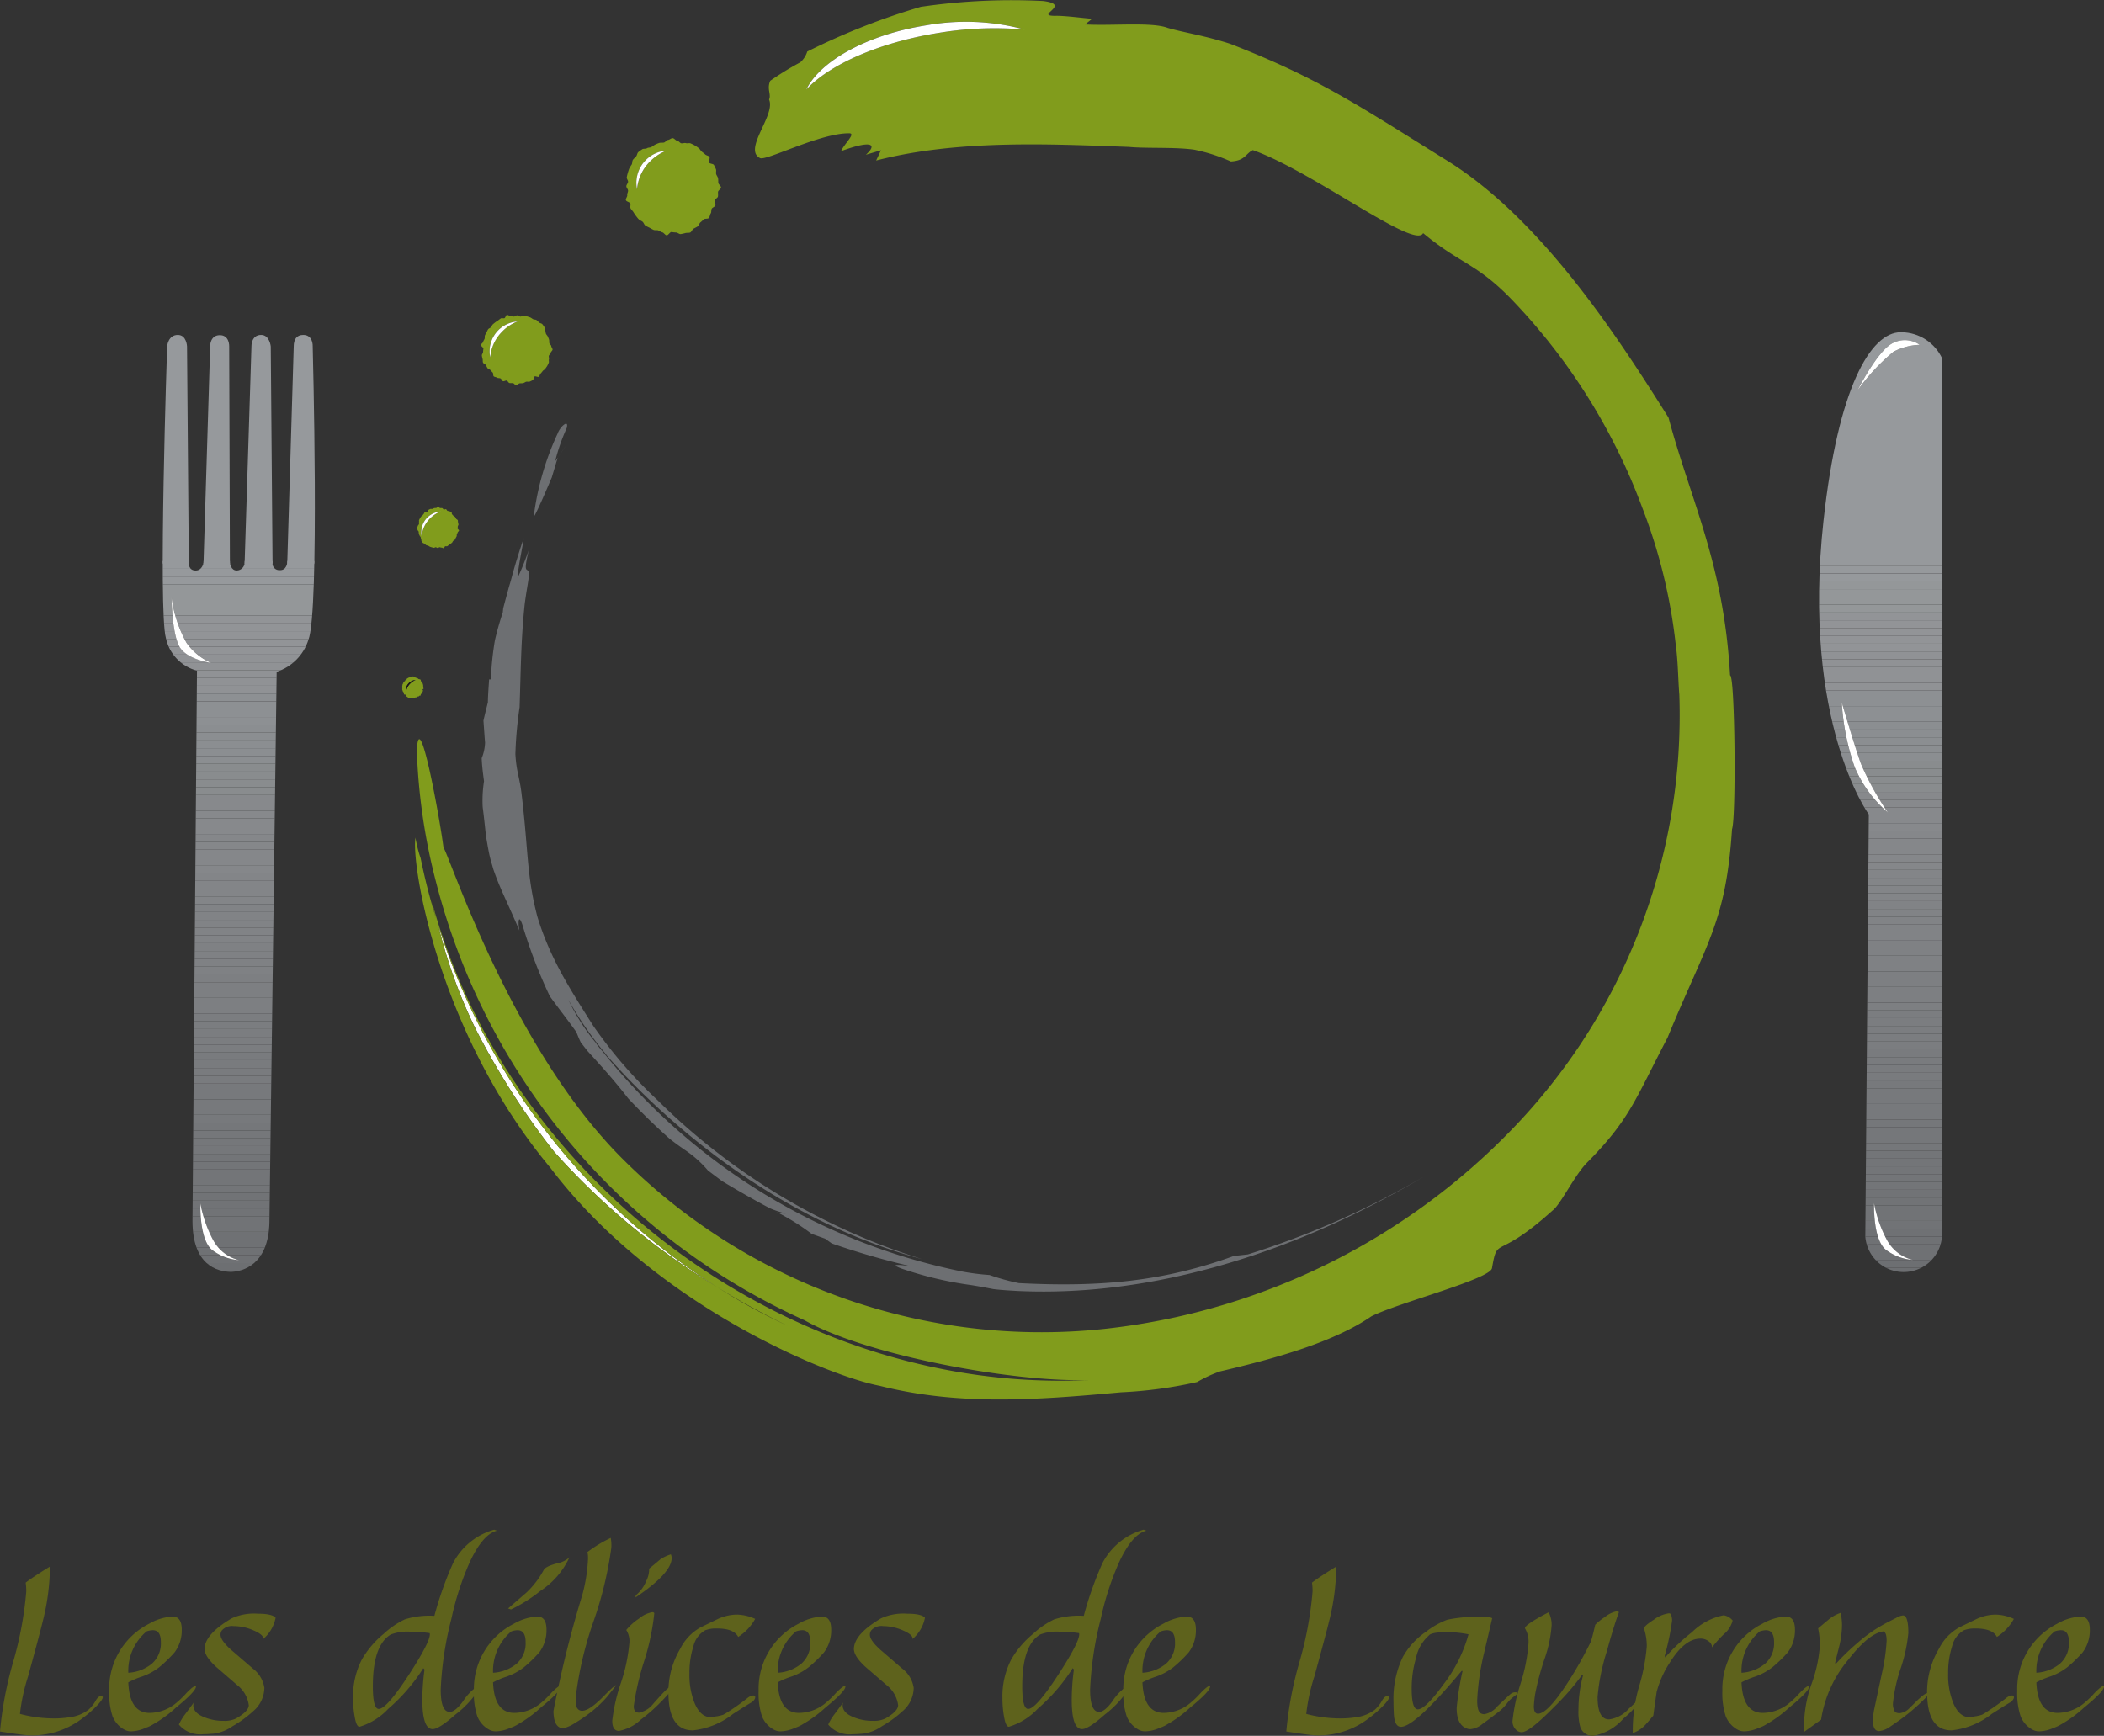 <svg id="logo_header" data-name="logo header" xmlns="http://www.w3.org/2000/svg" xmlns:xlink="http://www.w3.org/1999/xlink" width="174.359" height="143.865" viewBox="0 0 174.359 143.865">
  <rect x="0" y="0" width="174.359" height="143.865" fill="#333333" stroke="none"/>
  <defs>
    <clipPath id="clip-path">
      <rect id="Rectangle_213" data-name="Rectangle 213" width="174.359" height="143.865" fill="none"/>
    </clipPath>
    <clipPath id="clip-path-2">
      <path id="Path_3014" data-name="Path 3014" d="M173.243,106.71c-1.146-.8-1.031-3.9-1.031-3.9a10.362,10.362,0,0,0,1.031,2.983,3.326,3.326,0,0,0,2.179,1.722,4.173,4.173,0,0,1-2.179-.8M170.6,66.665a19.77,19.77,0,0,1-1.07-5.361s1.016,3.482,1.59,5.089a23.821,23.821,0,0,0,2.225,4.028,10.179,10.179,0,0,1-2.745-3.757m3.1-35.11a2.154,2.154,0,0,1,2.293.115,5.028,5.028,0,0,0-2.179.574,16.908,16.908,0,0,0-2.982,3.213s1.605-3.213,2.867-3.9m-5.674,14.651c-1.839,16.777,3.75,24.38,3.75,24.38l-.29,35a3.187,3.187,0,0,0,6.341.122l.026-72.918a3.765,3.765,0,0,0-3.33-2.165c-.035,0-.07,0-.105,0-2.5,0-5.191,4.612-6.392,15.588" transform="translate(-167.657 -30.618)" fill="none"/>
    </clipPath>
    <clipPath id="clip-path-4">
      <path id="Path_3018" data-name="Path 3018" d="M19.149,106.758c-1.147-.8-1.033-3.9-1.033-3.9a10.41,10.41,0,0,0,1.033,2.983,3.326,3.326,0,0,0,2.178,1.721,4.165,4.165,0,0,1-2.178-.8m-2.758-50.04c-.644-1.128-.657-4.1-.657-4.1a10.438,10.438,0,0,0,1.223,3.749,4.872,4.872,0,0,0,2.064,1.682s-2.019-.265-2.63-1.335M15.363,31.832s-.742,21.872-.106,24.147a3.559,3.559,0,0,0,2.58,2.72l-.373,45.614c.005,3.639,2.005,4.182,3.166,4.216,1-.023,3.137-.577,3.21-4.127l.6-45.611a4.058,4.058,0,0,0,2.632-2.655c.935-2.334.355-24.31.355-24.31s.054-.942-.773-.953c-.564-.006-.8.375-.8.953,0,.1-.535,17.917-.535,17.917s-.06.655-.62.624a.554.554,0,0,1-.6-.624l-.148-17.917s-.09-.953-.8-.953c-.834,0-.8.953-.8.953l-.565,17.917a.668.668,0,0,1-.655.655c-.506,0-.566-.655-.566-.655l-.059-17.917s.041-.95-.793-.933c-.816.016-.783.933-.783.933L18.38,49.744s-.089.655-.655.655c-.625,0-.566-.655-.566-.655s-.149-17.817-.147-17.917c0,0-.031-.953-.762-.954-.826,0-.887.959-.887.959" transform="translate(-15 -30.873)" fill="none"/>
    </clipPath>
  </defs>
  <g id="Group_47" data-name="Group 47">
    <g id="Group_46" data-name="Group 46" clip-path="url(#clip-path)">
      <path id="Path_2999" data-name="Path 2999" d="M66.071,118.617a47.17,47.17,0,0,0,5.888,3.231,60.237,60.237,0,0,1-5.888-3.231" transform="translate(-6.663 -11.961)" fill="#1a1818"/>
      <path id="Path_3000" data-name="Path 3000" d="M49.954,104.01a59.185,59.185,0,0,0,13.527,11.243,55.211,55.211,0,0,1-23.1-29.991,42.136,42.136,0,0,0,3.045,8.491,62.25,62.25,0,0,0,6.531,10.258" transform="translate(-4.072 -8.598)" fill="#fff"/>
      <path id="Path_3001" data-name="Path 3001" d="M50.68,43.534l.5-1.67.652-.941c-.221.308-.654.94-.868,1.258a16,16,0,0,1,.959-2.762c.208-.787-.547-.123-.749.447a23.106,23.106,0,0,0-1.967,6.771c-.129.569.727-1.346,1.468-3.1" transform="translate(-4.961 -3.939)" fill="#6d6f72"/>
      <path id="Path_3002" data-name="Path 3002" d="M55.04,96.263c-.026-.03-.044-.05-.059-.066a.419.419,0,0,0,.059.066" transform="translate(-5.544 -9.701)" fill="#1a1818"/>
      <path id="Path_3003" data-name="Path 3003" d="M47.709,70.848c-.174-1.471-.436-1.853-.52-3.349a32.6,32.6,0,0,1,.348-3.88c.1-2.978.107-5.408.4-8.322.117-1.144.444-2.627.373-2.851-.146-.457-.488.228-.022-1.83a24.528,24.528,0,0,1-.923,2.3c.059-.981.406-2.476.515-3.309-.336.981-.649,1.986-.923,2.971-.1.387-.2.746-.3,1.063-.167.619-.331,1.215-.477,1.774-.021.2-.034.335-.034.335-.28.854-.484,1.58-.655,2.324a24.569,24.569,0,0,0-.334,3.306c-.052-.1-.1-.106-.147-.039-.033.554-.088,1.168-.1,1.866-.091.381-.287,1.14-.368,1.523.045.6.122,1.787.134,1.787a3.719,3.719,0,0,1-.279,1.324c.022.608.105,1.269.192,1.907a10.341,10.341,0,0,0-.11,2.146c.123.923.2,1.795.293,2.528.122.667.216,1.322.388,1.918l.208.726c.585,1.688,1.075,2.523,2.153,5.062-.142-.775-.057-1.391.254-.466a41.623,41.623,0,0,0,2.262,5.9c.772,1.071,1.489,1.966,2.207,2.982.005,0,.184.487.362.846l.544.7c1.194,1.312,2.262,2.491,3.386,3.947,1.1,1.166,2.254,2.3,3.467,3.372.457.358.929.694,1.368.993a9.289,9.289,0,0,1,1.776,1.611l1.155.869c1.264.767,2.657,1.562,3.954,2.251a7.58,7.58,0,0,0,1.352.443,1.653,1.653,0,0,1-.891-.183,18.883,18.883,0,0,1,3.023,1.871l1.118.4.548.393a63.534,63.534,0,0,0,6.5,1.881c.587.1-2.337-.4-.7.21a30.2,30.2,0,0,0,5.712,1.357c.671.106,1.288.221,1.88.337.646.078,1.313.118,2.009.157,11.721.544,23.633-3.522,33.649-9.468a70.756,70.756,0,0,1-14.567,6.437l-1.159.129c-5.7,2.065-10.861,2.608-17.811,2.251a18.389,18.389,0,0,1-2.441-.672,19.863,19.863,0,0,1-2.261-.288A51.087,51.087,0,0,1,54.387,92.11c-.29-.327-.607-.753-.472-.611a17.155,17.155,0,0,1-2.336-3.635,29.845,29.845,0,0,0,3.167,4.576l-.041-.023c6.358,7.223,15.661,14.135,26.19,16.943A53.806,53.806,0,0,1,58.961,96.178a38.216,38.216,0,0,1-5.326-6.166c-2.012-3.177-3.588-5.633-4.628-9.048-.9-3.465-.729-5.354-1.3-10.116" transform="translate(-4.478 -5.002)" fill="#6d6f72"/>
      <path id="Path_3004" data-name="Path 3004" d="M81.737,2.708c-5,.788-9.155,2.644-11.061,4.706,1.152-2.365,5.053-4.552,9.943-5.323a18.648,18.648,0,0,1,8.149.356,28.026,28.026,0,0,0-7.031.261m65.491,53.267c-.516-9.246-3.225-14.377-5.1-21.36-4.386-6.995-10.558-16.4-18.242-21.238-7.516-4.666-10.628-6.841-18.095-9.752-2.181-.7-3.876-.934-5.167-1.315-1.3-.5-4.584-.159-6.847-.285l.586-.47c-.766-.055-2.3-.269-3.065-.244-.77,0-.581-.178-.391-.352.378-.35.771-.7-.611-.877A52,52,0,0,0,80.166.564a57.111,57.111,0,0,0-9.411,3.708,1.965,1.965,0,0,1-.58.895A24.881,24.881,0,0,0,67.69,6.692c-.308.7.1,1.1-.1,1.562.57,1.279-2.188,4.132-.745,4.849.525.246,5.013-2.093,7.4-2.056.552.016-.41.852-.689,1.48,2.671-.975,2.977-.522,2.055.3.63-.187,1.253-.374,1.253-.374-.1.213-.4.85-.4.85,6.8-1.752,14.411-1.36,20.953-1.126,1.4.138,3.821,0,5.411.23a14.451,14.451,0,0,1,3.032.975c1.186-.067,1.2-.63,1.816-.941,4.926,1.732,13.441,8.293,14.115,6.88,3.148,2.617,4.427,2.456,7.447,5.613a49.863,49.863,0,0,1,10.727,17.176,44.9,44.9,0,0,1,2.758,11.3c.2,1.428.192,2.835.3,4.165a49.337,49.337,0,0,1-13.694,35.846A55.26,55.26,0,0,1,95.3,110.147,49.108,49.108,0,0,1,55.574,96.171c-9.157-9.034-14.263-24.691-14.966-25.94-.308-2.41-2.046-12.018-2.208-7.992a49.906,49.906,0,0,0,1.608,10.931,54.717,54.717,0,0,0,30.544,36.264c5.107,2.9,17.386,5.163,23.575,4.943-24.5,1.2-48.083-16.2-54.471-39.612a18.461,18.461,0,0,0,.506,1.9,55.218,55.218,0,0,0,23.1,29.991,60.341,60.341,0,0,0,5.889,3.231,47.351,47.351,0,0,1-5.889-3.231A59.189,59.189,0,0,1,49.739,95.412a62.149,62.149,0,0,1-6.531-10.258,42.206,42.206,0,0,1-3.045-8.49,51.385,51.385,0,0,1-1.448-5.541,10.131,10.131,0,0,1-.431-1.713l-.005.078C37.957,71.8,40.219,85.7,49.486,96.811c8.761,11.55,23.25,17.294,27.265,18.044,6.551,1.649,12.791,1.2,20.009.539a36.233,36.233,0,0,0,6.309-.851,10.333,10.333,0,0,1,1.906-.883c4.677-1.089,9.429-2.438,12.532-4.565,2.225-1.124,9.841-3.078,9.991-3.987.486-2.78.292-.517,5.006-4.769.644-.453,1.765-2.8,2.794-3.9,3.625-3.638,4.06-5.3,6.75-10.44,3.259-7.934,4.837-9.552,5.343-17.279.351-.958.249-12.781-.162-12.744" transform="translate(-3.857 0)" fill="#819c1c"/>
      <path id="Path_3005" data-name="Path 3005" d="M61.055,13.767a3.875,3.875,0,0,0-1.343.875,3.681,3.681,0,0,0-1.1,2.332,2.713,2.713,0,0,1-.054-.538,2.678,2.678,0,0,1,2.5-2.669m-3.372,4.109c.036.123.319.159.365.275s-.037.29.02.4.16.2.228.3a3.723,3.723,0,0,0,.209.314c.078.1.152.2.239.291s.224.126.32.207.129.245.233.317a3.785,3.785,0,0,0,.339.177,3.774,3.774,0,0,0,.336.18c.116.05.264,0,.386.043s.221.134.345.162.227.229.353.244.272-.272.4-.271a3.7,3.7,0,0,0,.373.04c.124-.011.276.152.4.129s.262-.049.382-.084.286,0,.4-.046.173-.264.284-.321.23-.116.336-.184.129-.252.227-.332a3.25,3.25,0,0,0,.272-.25c.09-.088.348-.024.43-.12s.079-.269.15-.372.026-.279.085-.389.256-.154.3-.271-.1-.3-.061-.424.246-.188.273-.313,0-.256.009-.383.248-.247.249-.374-.211-.254-.223-.381,0-.256-.023-.38-.123-.231-.157-.352.029-.279-.018-.4-.108-.236-.165-.347-.336-.09-.4-.2.1-.38.023-.479-.261-.111-.349-.2-.2-.156-.292-.238-.15-.218-.254-.29a3.7,3.7,0,0,0-.316-.215,3.6,3.6,0,0,0-.345-.169c-.115-.05-.274.015-.394-.023s-.26.038-.383.012-.213-.2-.339-.212-.247-.208-.375-.21-.257.135-.383.147-.222.194-.347.218-.253-.005-.373.029-.228.09-.344.136a3.543,3.543,0,0,0-.309.205c-.112.058-.264.029-.37.1s-.307.012-.4.091a3.692,3.692,0,0,0-.32.229c-.091.087-.1.263-.182.36s-.192.178-.264.282-.04.275-.1.386a3.406,3.406,0,0,0-.2.324,3.433,3.433,0,0,0-.118.36c-.039.12-.064.241-.091.365s.121.264.108.39-.139.23-.141.358.129.234.14.361-.091.252-.068.377-.147.3-.112.418" transform="translate(-5.816 -1.285)" fill="#819c1c"/>
      <path id="Path_3006" data-name="Path 3006" d="M47.355,29.574a3.593,3.593,0,0,0-1.242.807,3.405,3.405,0,0,0-1.02,2.155,2.44,2.44,0,0,1-.05-.5,2.476,2.476,0,0,1,2.312-2.466m-2.822,2.251a2.572,2.572,0,0,0-.03.275c.007.093-.112.2-.1.3s.036.193.061.282,0,.21.035.3.194.128.236.21.085.171.136.248.186.094.244.167a2.47,2.47,0,0,0,.185.2c.066.067.019.258.089.317s.2.058.275.111.205.018.287.063.114.189.2.225.224-.074.313-.046.14.182.231.2a2.282,2.282,0,0,0,.283.008c.092.011.182.183.276.184s.187-.157.281-.165.189,0,.281-.017.171-.091.26-.116.206.022.292-.013.174-.08.256-.122.067-.247.144-.3.281.075.354.017.083-.192.149-.258a2.41,2.41,0,0,0,.176-.215c.059-.071.161-.111.213-.188s.113-.153.159-.234.087-.169.124-.255-.012-.2.017-.291-.028-.191-.009-.281.147-.158.157-.252.153-.183.154-.276-.1-.189-.107-.283-.144-.164-.161-.257,0-.185-.022-.274-.067-.169-.1-.254-.11-.147-.151-.229-.022-.194-.073-.272-.008-.226-.067-.3a2.822,2.822,0,0,0-.169-.237c-.065-.067-.2-.074-.266-.134s-.131-.142-.209-.2-.2-.03-.283-.074-.153-.108-.239-.145-.176-.058-.265-.087a2.742,2.742,0,0,0-.27-.066c-.091-.02-.194.089-.288.078s-.17-.1-.264-.1-.173.1-.265.1-.186-.067-.279-.049-.219-.11-.308-.084-.117.235-.2.269-.213-.027-.295.015a2.722,2.722,0,0,0-.226.168,2.5,2.5,0,0,0-.23.154c-.073.058-.149.112-.216.177s-.093.165-.154.236-.18.094-.233.172-.085.169-.13.251a2.611,2.611,0,0,0-.132.248c-.038.085,0,.2-.032.284s-.1.164-.119.255-.17.167-.181.261.2.2.2.295" transform="translate(-4.471 -2.928)" fill="#819c1c"/>
      <path id="Path_3007" data-name="Path 3007" d="M40.384,47.107a2.494,2.494,0,0,0-.86.56,2.359,2.359,0,0,0-.707,1.493,1.716,1.716,0,0,1,1.567-2.053m-1.812,1.672a1.573,1.573,0,0,0,.013.162c.015.052.039.1.059.15s.064.085.088.134.013.115.043.161,0,.133.04.175.061.1.1.14.115.043.157.079.077.084.122.114.12.018.167.044a1.511,1.511,0,0,0,.141.085c.05.022.1.034.156.051a1.367,1.367,0,0,0,.159.039c.053.013.115-.052.17-.046s.1.06.156.061.1-.057.156-.061.11.04.165.03.129.064.182.049.068-.138.119-.158.127.015.174-.009a1.557,1.557,0,0,0,.133-.1,1.367,1.367,0,0,0,.136-.09c.042-.034.086-.067.127-.105s.054-.1.089-.138.107-.055.138-.1a1.63,1.63,0,0,0,.076-.147,1.5,1.5,0,0,0,.078-.145c.022-.051,0-.116.019-.169a1.606,1.606,0,0,0,.07-.149c.011-.054.1-.1.106-.155s-.118-.118-.118-.174a1.392,1.392,0,0,0,.017-.162c0-.054.067-.12.056-.175A1.653,1.653,0,0,0,41.829,48c-.014-.053,0-.124-.02-.174s-.113-.076-.139-.124a1.53,1.53,0,0,0-.08-.146c-.031-.046-.11-.056-.144-.1a1.5,1.5,0,0,0-.108-.118c-.039-.04-.012-.152-.053-.187s-.117-.035-.162-.067-.121-.011-.17-.037-.066-.111-.117-.133-.132.044-.184.027-.082-.106-.136-.118-.111,0-.166-.005-.107-.107-.163-.107-.111.092-.166.1-.111,0-.165.01a1.636,1.636,0,0,0-.152.068c-.054.015-.122-.013-.173.007a1.541,1.541,0,0,0-.15.073c-.049.025-.04.146-.085.175s-.165-.044-.209-.01-.049.113-.088.152a1.411,1.411,0,0,0-.1.127c-.036.041-.094.066-.126.111s-.067.089-.094.138-.051.1-.074.15.007.12-.01.172.016.113,0,.166-.085.093-.092.148-.09.107-.091.162.059.112.064.166.085.1.094.152" transform="translate(-3.874 -4.711)" fill="#819c1c"/>
      <path id="Path_3008" data-name="Path 3008" d="M37.741,62.934a1.209,1.209,0,0,0-.361.764.875.875,0,0,1,.8-1.05,1.255,1.255,0,0,0-.441.286m.533,1.162c.026-.012.032-.065.058-.078s.069.009.094-.006.041-.042.064-.06.079,0,.1-.021.006-.075.025-.1a.813.813,0,0,0,.058-.066c.016-.022.017-.058.031-.082s.049-.04.06-.067a.685.685,0,0,0,.03-.082c.008-.028-.04-.067-.034-.1s.078-.045.081-.073-.023-.06-.023-.089-.006-.057-.008-.086a.7.7,0,0,0,0-.086.531.531,0,0,0-.016-.085.694.694,0,0,0-.029-.083c-.01-.028-.046-.041-.059-.067s-.047-.037-.063-.06,0-.066-.02-.088-.007-.074-.026-.094-.064-.019-.086-.037-.067-.005-.091-.022-.04-.04-.065-.055-.049-.022-.076-.033-.056-.008-.084-.017-.046-.037-.074-.043-.051-.048-.08-.05a.749.749,0,0,0-.088-.014c-.029,0-.058.026-.086.029s-.059,0-.088,0-.05.038-.078.046-.057.011-.084.021a.678.678,0,0,0-.076.039c-.025.013-.049.029-.074.044s-.022.063-.045.08-.058.015-.08.035-.016.058-.035.08-.055.026-.072.049-.071.024-.085.049.025.076.014.1-.052.041-.061.067-.006.058-.013.086a.655.655,0,0,0-.016.084c0,.028-.008.057-.009.085s.017.057.019.085-.019.06-.013.088a.547.547,0,0,0,.025.083c.008.028.014.057.024.083s.043.044.055.068.015.058.031.083,0,.074.017.1.087,0,.108.021a.749.749,0,0,0,.053.067c.022.019.021.068.044.085a.663.663,0,0,0,.076.048c.024.014.046.046.071.058s.07-.014.1-.006.055.019.083.025.061-.021.09-.017.055,0,.084,0,.06.053.089.051.056-.031.084-.037.049-.041.076-.049.066.016.092.006" transform="translate(-3.738 -6.288)" fill="#819c1c"/>
      <path id="Path_3009" data-name="Path 3009" d="M59.81,14.757a3.888,3.888,0,0,1,1.343-.875,2.679,2.679,0,0,0-2.5,2.669,2.729,2.729,0,0,0,.054.539,3.683,3.683,0,0,1,1.1-2.332" transform="translate(-5.915 -1.4)" fill="#fff"/>
      <path id="Path_3010" data-name="Path 3010" d="M46.194,30.441a3.593,3.593,0,0,1,1.242-.807A2.475,2.475,0,0,0,45.124,32.1a2.442,2.442,0,0,0,.05.5,3.405,3.405,0,0,1,1.02-2.155" transform="translate(-4.55 -2.988)" fill="#fff"/>
      <path id="Path_3011" data-name="Path 3011" d="M39.564,47.711a2.519,2.519,0,0,1,.861-.561,1.717,1.717,0,0,0-1.6,1.709,1.669,1.669,0,0,0,.035.344,2.351,2.351,0,0,1,.706-1.493" transform="translate(-3.915 -4.755)" fill="#fff"/>
      <path id="Path_3012" data-name="Path 3012" d="M37.394,63.555a.874.874,0,0,0,.018.176,1.209,1.209,0,0,1,.361-.764,1.263,1.263,0,0,1,.441-.286.877.877,0,0,0-.82.874" transform="translate(-3.771 -6.321)" fill="#1a1818"/>
      <path id="Path_3013" data-name="Path 3013" d="M84.257,2.3c-4.89.771-8.791,2.958-9.944,5.322C76.219,5.557,80.371,3.7,85.374,2.912a28.064,28.064,0,0,1,7.031-.26A18.649,18.649,0,0,0,84.257,2.3" transform="translate(-7.494 -0.203)" fill="#fff"/>
    </g>
  </g>
  <g id="Group_49" data-name="Group 49" transform="translate(150.75 27.53)">
    <g id="Group_48" data-name="Group 48" clip-path="url(#clip-path-2)">
      <rect id="Rectangle_214" data-name="Rectangle 214" width="10.339" height="18.965" transform="translate(-0.088 -0.042)" fill="#96999c"/>
      <rect id="Rectangle_215" data-name="Rectangle 215" width="10.339" height="0.646" transform="translate(-0.088 18.708)" fill="#96999c"/>
      <rect id="Rectangle_216" data-name="Rectangle 216" width="10.339" height="0.646" transform="translate(-0.088 19.354)" fill="#96999c"/>
      <rect id="Rectangle_217" data-name="Rectangle 217" width="10.339" height="0.646" transform="translate(-0.088 20.001)" fill="#96999c"/>
      <rect id="Rectangle_218" data-name="Rectangle 218" width="10.339" height="0.646" transform="translate(-0.088 20.647)" fill="#949799"/>
      <rect id="Rectangle_219" data-name="Rectangle 219" width="10.339" height="0.646" transform="translate(-0.088 21.294)" fill="#949799"/>
      <rect id="Rectangle_220" data-name="Rectangle 220" width="10.339" height="0.646" transform="translate(-0.088 21.94)" fill="#949799"/>
      <rect id="Rectangle_221" data-name="Rectangle 221" width="10.339" height="0.646" transform="translate(-0.088 22.587)" fill="#949799"/>
      <rect id="Rectangle_222" data-name="Rectangle 222" width="10.339" height="0.646" transform="translate(-0.088 23.233)" fill="#929497"/>
      <rect id="Rectangle_223" data-name="Rectangle 223" width="10.339" height="0.646" transform="translate(-0.088 23.88)" fill="#929497"/>
      <rect id="Rectangle_224" data-name="Rectangle 224" width="10.339" height="0.646" transform="translate(-0.088 24.526)" fill="#929497"/>
      <rect id="Rectangle_225" data-name="Rectangle 225" width="10.339" height="0.646" transform="translate(-0.088 25.173)" fill="#929497"/>
      <rect id="Rectangle_226" data-name="Rectangle 226" width="10.339" height="0.646" transform="translate(-0.088 25.819)" fill="#929497"/>
      <rect id="Rectangle_227" data-name="Rectangle 227" width="10.339" height="0.646" transform="translate(-0.088 26.466)" fill="#909295"/>
      <rect id="Rectangle_228" data-name="Rectangle 228" width="10.339" height="0.646" transform="translate(-0.088 27.112)" fill="#909295"/>
      <rect id="Rectangle_229" data-name="Rectangle 229" width="10.339" height="0.646" transform="translate(-0.088 27.76)" fill="#909295"/>
      <rect id="Rectangle_230" data-name="Rectangle 230" width="10.339" height="0.646" transform="translate(-0.088 28.406)" fill="#909295"/>
      <rect id="Rectangle_231" data-name="Rectangle 231" width="10.339" height="0.646" transform="translate(-0.088 29.053)" fill="#909295"/>
      <rect id="Rectangle_232" data-name="Rectangle 232" width="10.339" height="0.646" transform="translate(-0.088 29.699)" fill="#8d9093"/>
      <rect id="Rectangle_233" data-name="Rectangle 233" width="10.339" height="0.646" transform="translate(-0.088 30.346)" fill="#8d9093"/>
      <rect id="Rectangle_234" data-name="Rectangle 234" width="10.339" height="0.646" transform="translate(-0.088 30.992)" fill="#8d9093"/>
      <rect id="Rectangle_235" data-name="Rectangle 235" width="10.339" height="0.646" transform="translate(-0.088 31.639)" fill="#8d9093"/>
      <rect id="Rectangle_236" data-name="Rectangle 236" width="10.339" height="0.646" transform="translate(-0.088 32.285)" fill="#8b8e91"/>
      <rect id="Rectangle_237" data-name="Rectangle 237" width="10.339" height="0.646" transform="translate(-0.088 32.932)" fill="#8b8e91"/>
      <rect id="Rectangle_238" data-name="Rectangle 238" width="10.339" height="0.646" transform="translate(-0.088 33.578)" fill="#8b8e91"/>
      <rect id="Rectangle_239" data-name="Rectangle 239" width="10.339" height="0.646" transform="translate(-0.088 34.225)" fill="#8b8e91"/>
      <rect id="Rectangle_240" data-name="Rectangle 240" width="10.339" height="0.646" transform="translate(-0.088 34.871)" fill="#8b8e91"/>
      <rect id="Rectangle_241" data-name="Rectangle 241" width="10.339" height="0.646" transform="translate(-0.088 35.518)" fill="#898c8e"/>
      <rect id="Rectangle_242" data-name="Rectangle 242" width="10.339" height="0.646" transform="translate(-0.088 36.164)" fill="#898c8e"/>
      <rect id="Rectangle_243" data-name="Rectangle 243" width="10.339" height="0.646" transform="translate(-0.088 36.811)" fill="#898c8e"/>
      <rect id="Rectangle_244" data-name="Rectangle 244" width="10.339" height="0.646" transform="translate(-0.088 37.457)" fill="#898c8e"/>
      <rect id="Rectangle_245" data-name="Rectangle 245" width="10.339" height="0.646" transform="translate(-0.088 38.104)" fill="#87898c"/>
      <rect id="Rectangle_246" data-name="Rectangle 246" width="10.339" height="0.646" transform="translate(-0.088 38.75)" fill="#87898c"/>
      <rect id="Rectangle_247" data-name="Rectangle 247" width="10.339" height="0.646" transform="translate(-0.088 39.398)" fill="#87898c"/>
      <rect id="Rectangle_248" data-name="Rectangle 248" width="10.339" height="0.646" transform="translate(-0.088 40.044)" fill="#87898c"/>
      <rect id="Rectangle_249" data-name="Rectangle 249" width="10.339" height="0.646" transform="translate(-0.088 40.691)" fill="#87898c"/>
      <rect id="Rectangle_250" data-name="Rectangle 250" width="10.339" height="0.646" transform="translate(-0.088 41.337)" fill="#85878a"/>
      <rect id="Rectangle_251" data-name="Rectangle 251" width="10.339" height="0.646" transform="translate(-0.088 41.984)" fill="#85878a"/>
      <rect id="Rectangle_252" data-name="Rectangle 252" width="10.339" height="0.646" transform="translate(-0.088 42.63)" fill="#85878a"/>
      <rect id="Rectangle_253" data-name="Rectangle 253" width="10.339" height="0.646" transform="translate(-0.088 43.277)" fill="#85878a"/>
      <rect id="Rectangle_254" data-name="Rectangle 254" width="10.339" height="0.646" transform="translate(-0.088 43.923)" fill="#85878a"/>
      <rect id="Rectangle_255" data-name="Rectangle 255" width="10.339" height="0.646" transform="translate(-0.088 44.57)" fill="#838588"/>
      <rect id="Rectangle_256" data-name="Rectangle 256" width="10.339" height="0.646" transform="translate(-0.088 45.216)" fill="#838588"/>
      <rect id="Rectangle_257" data-name="Rectangle 257" width="10.339" height="0.646" transform="translate(-0.088 45.862)" fill="#838588"/>
      <rect id="Rectangle_258" data-name="Rectangle 258" width="10.339" height="0.646" transform="translate(-0.088 46.509)" fill="#838588"/>
      <rect id="Rectangle_259" data-name="Rectangle 259" width="10.339" height="0.646" transform="translate(-0.088 47.155)" fill="#818386"/>
      <rect id="Rectangle_260" data-name="Rectangle 260" width="10.339" height="0.646" transform="translate(-0.088 47.802)" fill="#818386"/>
      <rect id="Rectangle_261" data-name="Rectangle 261" width="10.339" height="0.646" transform="translate(-0.088 48.448)" fill="#818386"/>
      <rect id="Rectangle_262" data-name="Rectangle 262" width="10.339" height="0.646" transform="translate(-0.088 49.095)" fill="#818386"/>
      <rect id="Rectangle_263" data-name="Rectangle 263" width="10.339" height="0.646" transform="translate(-0.088 49.741)" fill="#818386"/>
      <rect id="Rectangle_264" data-name="Rectangle 264" width="10.339" height="0.646" transform="translate(-0.088 50.388)" fill="#7f8184"/>
      <rect id="Rectangle_265" data-name="Rectangle 265" width="10.339" height="0.646" transform="translate(-0.088 51.035)" fill="#7f8184"/>
      <rect id="Rectangle_266" data-name="Rectangle 266" width="10.339" height="0.646" transform="translate(-0.088 51.682)" fill="#7f8184"/>
      <rect id="Rectangle_267" data-name="Rectangle 267" width="10.339" height="0.646" transform="translate(-0.088 52.328)" fill="#7f8184"/>
      <rect id="Rectangle_268" data-name="Rectangle 268" width="10.339" height="0.646" transform="translate(-0.088 52.975)" fill="#7d7f82"/>
      <rect id="Rectangle_269" data-name="Rectangle 269" width="10.339" height="0.646" transform="translate(-0.088 53.621)" fill="#7d7f82"/>
      <rect id="Rectangle_270" data-name="Rectangle 270" width="10.339" height="0.646" transform="translate(-0.088 54.268)" fill="#7d7f82"/>
      <rect id="Rectangle_271" data-name="Rectangle 271" width="10.339" height="0.646" transform="translate(-0.088 54.914)" fill="#7d7f82"/>
      <rect id="Rectangle_272" data-name="Rectangle 272" width="10.339" height="0.646" transform="translate(-0.088 55.561)" fill="#7d7f82"/>
      <rect id="Rectangle_273" data-name="Rectangle 273" width="10.339" height="0.646" transform="translate(-0.088 56.207)" fill="#7b7d80"/>
      <rect id="Rectangle_274" data-name="Rectangle 274" width="10.339" height="0.646" transform="translate(-0.088 56.854)" fill="#7b7d80"/>
      <rect id="Rectangle_275" data-name="Rectangle 275" width="10.339" height="0.646" transform="translate(-0.088 57.5)" fill="#7b7d80"/>
      <rect id="Rectangle_276" data-name="Rectangle 276" width="10.339" height="0.646" transform="translate(-0.088 58.147)" fill="#7b7d80"/>
      <rect id="Rectangle_277" data-name="Rectangle 277" width="10.339" height="0.646" transform="translate(-0.088 58.793)" fill="#7b7d80"/>
      <rect id="Rectangle_278" data-name="Rectangle 278" width="10.339" height="0.646" transform="translate(-0.088 59.44)" fill="#797b7e"/>
      <rect id="Rectangle_279" data-name="Rectangle 279" width="10.339" height="0.646" transform="translate(-0.088 60.086)" fill="#797b7e"/>
      <rect id="Rectangle_280" data-name="Rectangle 280" width="10.339" height="0.646" transform="translate(-0.088 60.733)" fill="#797b7e"/>
      <rect id="Rectangle_281" data-name="Rectangle 281" width="10.339" height="0.646" transform="translate(-0.088 61.379)" fill="#797b7e"/>
      <rect id="Rectangle_282" data-name="Rectangle 282" width="10.339" height="0.646" transform="translate(-0.088 62.026)" fill="#77797c"/>
      <rect id="Rectangle_283" data-name="Rectangle 283" width="10.339" height="0.646" transform="translate(-0.088 62.673)" fill="#77797c"/>
      <rect id="Rectangle_284" data-name="Rectangle 284" width="10.339" height="0.646" transform="translate(-0.088 63.32)" fill="#77797c"/>
      <rect id="Rectangle_285" data-name="Rectangle 285" width="10.339" height="0.646" transform="translate(-0.088 63.966)" fill="#77797c"/>
      <rect id="Rectangle_286" data-name="Rectangle 286" width="10.339" height="0.646" transform="translate(-0.088 64.613)" fill="#77797c"/>
      <rect id="Rectangle_287" data-name="Rectangle 287" width="10.339" height="0.646" transform="translate(-0.088 65.259)" fill="#75777a"/>
      <rect id="Rectangle_288" data-name="Rectangle 288" width="10.339" height="0.646" transform="translate(-0.088 65.906)" fill="#75777a"/>
      <rect id="Rectangle_289" data-name="Rectangle 289" width="10.339" height="0.646" transform="translate(-0.088 66.552)" fill="#75777a"/>
      <rect id="Rectangle_290" data-name="Rectangle 290" width="10.339" height="0.646" transform="translate(-0.088 67.199)" fill="#75777a"/>
      <rect id="Rectangle_291" data-name="Rectangle 291" width="10.339" height="0.646" transform="translate(-0.088 67.845)" fill="#737578"/>
      <rect id="Rectangle_292" data-name="Rectangle 292" width="10.339" height="0.646" transform="translate(-0.088 68.492)" fill="#737578"/>
      <rect id="Rectangle_293" data-name="Rectangle 293" width="10.339" height="0.646" transform="translate(-0.088 69.138)" fill="#737578"/>
      <rect id="Rectangle_294" data-name="Rectangle 294" width="10.339" height="0.646" transform="translate(-0.088 69.785)" fill="#737578"/>
      <rect id="Rectangle_295" data-name="Rectangle 295" width="10.339" height="0.646" transform="translate(-0.088 70.431)" fill="#737578"/>
      <rect id="Rectangle_296" data-name="Rectangle 296" width="10.339" height="0.646" transform="translate(-0.088 71.078)" fill="#717376"/>
      <rect id="Rectangle_297" data-name="Rectangle 297" width="10.339" height="0.646" transform="translate(-0.088 71.724)" fill="#717376"/>
      <rect id="Rectangle_298" data-name="Rectangle 298" width="10.339" height="0.646" transform="translate(-0.088 72.371)" fill="#717376"/>
      <rect id="Rectangle_299" data-name="Rectangle 299" width="10.339" height="0.646" transform="translate(-0.088 73.017)" fill="#717376"/>
      <rect id="Rectangle_300" data-name="Rectangle 300" width="10.339" height="0.646" transform="translate(-0.088 73.664)" fill="#717376"/>
      <rect id="Rectangle_301" data-name="Rectangle 301" width="10.339" height="0.646" transform="translate(-0.088 74.311)" fill="#6f7174"/>
      <rect id="Rectangle_302" data-name="Rectangle 302" width="10.339" height="0.646" transform="translate(-0.088 74.957)" fill="#6f7174"/>
      <rect id="Rectangle_303" data-name="Rectangle 303" width="10.339" height="0.646" transform="translate(-0.088 75.604)" fill="#6f7174"/>
      <rect id="Rectangle_304" data-name="Rectangle 304" width="10.339" height="0.646" transform="translate(-0.088 76.25)" fill="#6f7174"/>
      <rect id="Rectangle_305" data-name="Rectangle 305" width="10.339" height="0.646" transform="translate(-0.088 76.897)" fill="#6d6f72"/>
      <rect id="Rectangle_306" data-name="Rectangle 306" width="10.339" height="0.431" transform="translate(-0.088 77.543)" fill="#6d6f72"/>
    </g>
  </g>
  <g id="Group_51" data-name="Group 51">
    <g id="Group_50" data-name="Group 50" clip-path="url(#clip-path)">
      <path id="Path_3015" data-name="Path 3015" d="M174.057,31.629c-1.262.689-2.867,3.9-2.867,3.9a16.89,16.89,0,0,1,2.983-3.213,5.028,5.028,0,0,1,2.179-.574,2.156,2.156,0,0,0-2.294-.115" transform="translate(-17.263 -3.161)" fill="#fff"/>
      <path id="Path_3016" data-name="Path 3016" d="M173.753,113.888a10.392,10.392,0,0,1-1.032-2.983s-.115,3.1,1.032,3.9a4.173,4.173,0,0,0,2.179.8,3.323,3.323,0,0,1-2.179-1.721" transform="translate(-17.417 -11.184)" fill="#fff"/>
      <path id="Path_3017" data-name="Path 3017" d="M173.56,73.863a23.85,23.85,0,0,1-2.225-4.028c-.574-1.607-1.59-5.089-1.59-5.089a19.75,19.75,0,0,0,1.071,5.361,10.172,10.172,0,0,0,2.744,3.757" transform="translate(-17.117 -6.529)" fill="#fff"/>
    </g>
  </g>
  <g id="Group_53" data-name="Group 53" transform="translate(13.487 27.76)">
    <g id="Group_52" data-name="Group 52" clip-path="url(#clip-path-4)">
      <rect id="Rectangle_308" data-name="Rectangle 308" width="12.71" height="18.965" transform="translate(-0.068 -0.015)" fill="#96999c"/>
      <rect id="Rectangle_309" data-name="Rectangle 309" width="12.71" height="0.646" transform="translate(-0.068 18.734)" fill="#96999c"/>
      <rect id="Rectangle_310" data-name="Rectangle 310" width="12.71" height="0.646" transform="translate(-0.068 19.38)" fill="#96999c"/>
      <rect id="Rectangle_311" data-name="Rectangle 311" width="12.71" height="0.646" transform="translate(-0.068 20.027)" fill="#96999c"/>
      <rect id="Rectangle_312" data-name="Rectangle 312" width="12.71" height="0.646" transform="translate(-0.068 20.674)" fill="#949799"/>
      <rect id="Rectangle_313" data-name="Rectangle 313" width="12.71" height="0.646" transform="translate(-0.068 21.321)" fill="#949799"/>
      <rect id="Rectangle_314" data-name="Rectangle 314" width="12.71" height="0.646" transform="translate(-0.068 21.967)" fill="#949799"/>
      <rect id="Rectangle_315" data-name="Rectangle 315" width="12.71" height="0.646" transform="translate(-0.068 22.614)" fill="#949799"/>
      <rect id="Rectangle_316" data-name="Rectangle 316" width="12.71" height="0.646" transform="translate(-0.068 23.26)" fill="#929497"/>
      <rect id="Rectangle_317" data-name="Rectangle 317" width="12.71" height="0.646" transform="translate(-0.068 23.907)" fill="#929497"/>
      <rect id="Rectangle_318" data-name="Rectangle 318" width="12.71" height="0.646" transform="translate(-0.068 24.553)" fill="#929497"/>
      <rect id="Rectangle_319" data-name="Rectangle 319" width="12.71" height="0.646" transform="translate(-0.068 25.2)" fill="#929497"/>
      <rect id="Rectangle_320" data-name="Rectangle 320" width="12.71" height="0.646" transform="translate(-0.068 25.846)" fill="#929497"/>
      <rect id="Rectangle_321" data-name="Rectangle 321" width="12.71" height="0.646" transform="translate(-0.068 26.493)" fill="#909295"/>
      <rect id="Rectangle_322" data-name="Rectangle 322" width="12.71" height="0.646" transform="translate(-0.068 27.139)" fill="#909295"/>
      <rect id="Rectangle_323" data-name="Rectangle 323" width="12.71" height="0.646" transform="translate(-0.068 27.786)" fill="#909295"/>
      <rect id="Rectangle_324" data-name="Rectangle 324" width="12.71" height="0.646" transform="translate(-0.068 28.432)" fill="#909295"/>
      <rect id="Rectangle_325" data-name="Rectangle 325" width="12.71" height="0.646" transform="translate(-0.068 29.079)" fill="#909295"/>
      <rect id="Rectangle_326" data-name="Rectangle 326" width="12.71" height="0.646" transform="translate(-0.068 29.725)" fill="#8d9093"/>
      <rect id="Rectangle_327" data-name="Rectangle 327" width="12.71" height="0.646" transform="translate(-0.068 30.372)" fill="#8d9093"/>
      <rect id="Rectangle_328" data-name="Rectangle 328" width="12.71" height="0.646" transform="translate(-0.068 31.018)" fill="#8d9093"/>
      <rect id="Rectangle_329" data-name="Rectangle 329" width="12.71" height="0.646" transform="translate(-0.068 31.665)" fill="#8d9093"/>
      <rect id="Rectangle_330" data-name="Rectangle 330" width="12.71" height="0.646" transform="translate(-0.068 32.312)" fill="#8b8e91"/>
      <rect id="Rectangle_331" data-name="Rectangle 331" width="12.71" height="0.646" transform="translate(-0.068 32.959)" fill="#8b8e91"/>
      <rect id="Rectangle_332" data-name="Rectangle 332" width="12.71" height="0.646" transform="translate(-0.068 33.605)" fill="#8b8e91"/>
      <rect id="Rectangle_333" data-name="Rectangle 333" width="12.71" height="0.646" transform="translate(-0.068 34.252)" fill="#8b8e91"/>
      <rect id="Rectangle_334" data-name="Rectangle 334" width="12.71" height="0.646" transform="translate(-0.068 34.898)" fill="#8b8e91"/>
      <rect id="Rectangle_335" data-name="Rectangle 335" width="12.71" height="0.646" transform="translate(-0.068 35.545)" fill="#898c8e"/>
      <rect id="Rectangle_336" data-name="Rectangle 336" width="12.71" height="0.646" transform="translate(-0.068 36.191)" fill="#898c8e"/>
      <rect id="Rectangle_337" data-name="Rectangle 337" width="12.71" height="0.646" transform="translate(-0.068 36.838)" fill="#898c8e"/>
      <rect id="Rectangle_338" data-name="Rectangle 338" width="12.71" height="0.646" transform="translate(-0.068 37.484)" fill="#898c8e"/>
      <rect id="Rectangle_339" data-name="Rectangle 339" width="12.71" height="0.646" transform="translate(-0.068 38.131)" fill="#87898c"/>
      <rect id="Rectangle_340" data-name="Rectangle 340" width="12.71" height="0.646" transform="translate(-0.068 38.777)" fill="#87898c"/>
      <rect id="Rectangle_341" data-name="Rectangle 341" width="12.71" height="0.646" transform="translate(-0.068 39.424)" fill="#87898c"/>
      <rect id="Rectangle_342" data-name="Rectangle 342" width="12.71" height="0.646" transform="translate(-0.068 40.07)" fill="#87898c"/>
      <rect id="Rectangle_343" data-name="Rectangle 343" width="12.71" height="0.646" transform="translate(-0.068 40.717)" fill="#87898c"/>
      <rect id="Rectangle_344" data-name="Rectangle 344" width="12.71" height="0.646" transform="translate(-0.068 41.363)" fill="#85878a"/>
      <rect id="Rectangle_345" data-name="Rectangle 345" width="12.71" height="0.646" transform="translate(-0.068 42.01)" fill="#85878a"/>
      <rect id="Rectangle_346" data-name="Rectangle 346" width="12.71" height="0.646" transform="translate(-0.068 42.656)" fill="#85878a"/>
      <rect id="Rectangle_347" data-name="Rectangle 347" width="12.71" height="0.646" transform="translate(-0.068 43.303)" fill="#85878a"/>
      <rect id="Rectangle_348" data-name="Rectangle 348" width="12.71" height="0.646" transform="translate(-0.068 43.95)" fill="#85878a"/>
      <rect id="Rectangle_349" data-name="Rectangle 349" width="12.71" height="0.646" transform="translate(-0.068 44.596)" fill="#838588"/>
      <rect id="Rectangle_350" data-name="Rectangle 350" width="12.71" height="0.646" transform="translate(-0.068 45.243)" fill="#838588"/>
      <rect id="Rectangle_351" data-name="Rectangle 351" width="12.71" height="0.646" transform="translate(-0.068 45.889)" fill="#838588"/>
      <rect id="Rectangle_352" data-name="Rectangle 352" width="12.71" height="0.646" transform="translate(-0.068 46.536)" fill="#838588"/>
      <rect id="Rectangle_353" data-name="Rectangle 353" width="12.71" height="0.646" transform="translate(-0.068 47.182)" fill="#818386"/>
      <rect id="Rectangle_354" data-name="Rectangle 354" width="12.71" height="0.646" transform="translate(-0.068 47.829)" fill="#818386"/>
      <rect id="Rectangle_355" data-name="Rectangle 355" width="12.71" height="0.646" transform="translate(-0.068 48.475)" fill="#818386"/>
      <rect id="Rectangle_356" data-name="Rectangle 356" width="12.71" height="0.646" transform="translate(-0.068 49.122)" fill="#818386"/>
      <rect id="Rectangle_357" data-name="Rectangle 357" width="12.71" height="0.646" transform="translate(-0.068 49.768)" fill="#818386"/>
      <rect id="Rectangle_358" data-name="Rectangle 358" width="12.71" height="0.646" transform="translate(-0.068 50.415)" fill="#7f8184"/>
      <rect id="Rectangle_359" data-name="Rectangle 359" width="12.71" height="0.646" transform="translate(-0.068 51.061)" fill="#7f8184"/>
      <rect id="Rectangle_360" data-name="Rectangle 360" width="12.71" height="0.646" transform="translate(-0.068 51.708)" fill="#7f8184"/>
      <rect id="Rectangle_361" data-name="Rectangle 361" width="12.71" height="0.646" transform="translate(-0.068 52.354)" fill="#7f8184"/>
      <rect id="Rectangle_362" data-name="Rectangle 362" width="12.71" height="0.646" transform="translate(-0.068 53.001)" fill="#7d7f82"/>
      <rect id="Rectangle_363" data-name="Rectangle 363" width="12.71" height="0.646" transform="translate(-0.068 53.647)" fill="#7d7f82"/>
      <rect id="Rectangle_364" data-name="Rectangle 364" width="12.71" height="0.646" transform="translate(-0.068 54.294)" fill="#7d7f82"/>
      <rect id="Rectangle_365" data-name="Rectangle 365" width="12.71" height="0.646" transform="translate(-0.068 54.94)" fill="#7d7f82"/>
      <rect id="Rectangle_366" data-name="Rectangle 366" width="12.71" height="0.646" transform="translate(-0.068 55.588)" fill="#7d7f82"/>
      <rect id="Rectangle_367" data-name="Rectangle 367" width="12.71" height="0.646" transform="translate(-0.068 56.234)" fill="#7b7d80"/>
      <rect id="Rectangle_368" data-name="Rectangle 368" width="12.71" height="0.646" transform="translate(-0.068 56.881)" fill="#7b7d80"/>
      <rect id="Rectangle_369" data-name="Rectangle 369" width="12.71" height="0.646" transform="translate(-0.068 57.527)" fill="#7b7d80"/>
      <rect id="Rectangle_370" data-name="Rectangle 370" width="12.71" height="0.646" transform="translate(-0.068 58.174)" fill="#7b7d80"/>
      <rect id="Rectangle_371" data-name="Rectangle 371" width="12.71" height="0.646" transform="translate(-0.068 58.82)" fill="#7b7d80"/>
      <rect id="Rectangle_372" data-name="Rectangle 372" width="12.71" height="0.646" transform="translate(-0.068 59.467)" fill="#797b7e"/>
      <rect id="Rectangle_373" data-name="Rectangle 373" width="12.71" height="0.646" transform="translate(-0.068 60.113)" fill="#797b7e"/>
      <rect id="Rectangle_374" data-name="Rectangle 374" width="12.71" height="0.646" transform="translate(-0.068 60.76)" fill="#797b7e"/>
      <rect id="Rectangle_375" data-name="Rectangle 375" width="12.71" height="0.646" transform="translate(-0.068 61.406)" fill="#797b7e"/>
      <rect id="Rectangle_376" data-name="Rectangle 376" width="12.71" height="0.646" transform="translate(-0.068 62.053)" fill="#77797c"/>
      <rect id="Rectangle_377" data-name="Rectangle 377" width="12.71" height="0.646" transform="translate(-0.068 62.699)" fill="#77797c"/>
      <rect id="Rectangle_378" data-name="Rectangle 378" width="12.71" height="0.646" transform="translate(-0.068 63.346)" fill="#77797c"/>
      <rect id="Rectangle_379" data-name="Rectangle 379" width="12.71" height="0.646" transform="translate(-0.068 63.992)" fill="#77797c"/>
      <rect id="Rectangle_380" data-name="Rectangle 380" width="12.71" height="0.646" transform="translate(-0.068 64.639)" fill="#77797c"/>
      <rect id="Rectangle_381" data-name="Rectangle 381" width="12.71" height="0.646" transform="translate(-0.068 65.285)" fill="#75777a"/>
      <rect id="Rectangle_382" data-name="Rectangle 382" width="12.71" height="0.646" transform="translate(-0.068 65.932)" fill="#75777a"/>
      <rect id="Rectangle_383" data-name="Rectangle 383" width="12.71" height="0.646" transform="translate(-0.068 66.578)" fill="#75777a"/>
      <rect id="Rectangle_384" data-name="Rectangle 384" width="12.71" height="0.646" transform="translate(-0.068 67.226)" fill="#75777a"/>
      <rect id="Rectangle_385" data-name="Rectangle 385" width="12.71" height="0.646" transform="translate(-0.068 67.872)" fill="#737578"/>
      <rect id="Rectangle_386" data-name="Rectangle 386" width="12.71" height="0.646" transform="translate(-0.068 68.519)" fill="#737578"/>
      <rect id="Rectangle_387" data-name="Rectangle 387" width="12.71" height="0.646" transform="translate(-0.068 69.165)" fill="#737578"/>
      <rect id="Rectangle_388" data-name="Rectangle 388" width="12.71" height="0.646" transform="translate(-0.068 69.812)" fill="#737578"/>
      <rect id="Rectangle_389" data-name="Rectangle 389" width="12.71" height="0.646" transform="translate(-0.068 70.458)" fill="#737578"/>
      <rect id="Rectangle_390" data-name="Rectangle 390" width="12.71" height="0.646" transform="translate(-0.068 71.105)" fill="#717376"/>
      <rect id="Rectangle_391" data-name="Rectangle 391" width="12.71" height="0.646" transform="translate(-0.068 71.751)" fill="#717376"/>
      <rect id="Rectangle_392" data-name="Rectangle 392" width="12.71" height="0.646" transform="translate(-0.068 72.398)" fill="#717376"/>
      <rect id="Rectangle_393" data-name="Rectangle 393" width="12.71" height="0.646" transform="translate(-0.068 73.044)" fill="#717376"/>
      <rect id="Rectangle_394" data-name="Rectangle 394" width="12.71" height="0.646" transform="translate(-0.068 73.691)" fill="#717376"/>
      <rect id="Rectangle_395" data-name="Rectangle 395" width="12.71" height="0.646" transform="translate(-0.068 74.337)" fill="#6f7174"/>
      <rect id="Rectangle_396" data-name="Rectangle 396" width="12.71" height="0.646" transform="translate(-0.068 74.984)" fill="#6f7174"/>
      <rect id="Rectangle_397" data-name="Rectangle 397" width="12.71" height="0.646" transform="translate(-0.068 75.63)" fill="#6f7174"/>
      <rect id="Rectangle_398" data-name="Rectangle 398" width="12.71" height="0.646" transform="translate(-0.068 76.277)" fill="#6f7174"/>
      <rect id="Rectangle_399" data-name="Rectangle 399" width="12.71" height="0.646" transform="translate(-0.068 76.923)" fill="#6d6f72"/>
      <rect id="Rectangle_400" data-name="Rectangle 400" width="12.71" height="0.216" transform="translate(-0.068 77.57)" fill="#6d6f72"/>
    </g>
  </g>
  <g id="Group_55" data-name="Group 55">
    <g id="Group_54" data-name="Group 54" clip-path="url(#clip-path)">
      <path id="Path_3019" data-name="Path 3019" d="M17.04,58.809a10.425,10.425,0,0,1-1.224-3.748s.013,2.968.657,4.1c.611,1.07,2.631,1.335,2.631,1.335a4.864,4.864,0,0,1-2.064-1.683" transform="translate(-1.595 -5.552)" fill="#fff"/>
      <path id="Path_3020" data-name="Path 3020" d="M19.5,113.912a10.391,10.391,0,0,1-1.032-2.983s-.114,3.1,1.032,3.9a4.173,4.173,0,0,0,2.179.8,3.323,3.323,0,0,1-2.179-1.721" transform="translate(-1.862 -11.186)" fill="#fff"/>
      <path id="Path_3021" data-name="Path 3021" d="M8.506,155.179q.082.146-.376.649a9.532,9.532,0,0,1-1.244,1.105,6.841,6.841,0,0,1-4.22,1.461,5.375,5.375,0,0,1-.589-.032Q1.44,158.3,0,158.07a30.271,30.271,0,0,1,1.088-5.757,29.883,29.883,0,0,0,1.088-5.854,4.831,4.831,0,0,0-.049-.73q.589-.456,2.012-1.332a18.885,18.885,0,0,1-.589,4.515q-.262,1.087-1.226,4.6a15.677,15.677,0,0,0-.671,3.1,10.981,10.981,0,0,0,2.83.374,8.167,8.167,0,0,0,1.308-.1,3.22,3.22,0,0,0,1.538-.617,2.88,2.88,0,0,0,.605-.763c.142-.238.272-.357.393-.357a.577.577,0,0,1,.18.032" transform="translate(0 -14.561)" fill="#5e621c"/>
      <path id="Path_3022" data-name="Path 3022" d="M14.345,151.127q0-.99-.666-.99a1.7,1.7,0,0,0-.521.1,4.276,4.276,0,0,0-1.511,3.427,3.378,3.378,0,0,0,1.958-.755,2.229,2.229,0,0,0,.74-1.779m2.9,3.622q.131.357-1.669,1.819a10.24,10.24,0,0,1-1.864,1.364,2.835,2.835,0,0,1-.622.292,3.1,3.1,0,0,1-1.177.292,1.151,1.151,0,0,1-.573-.129,2.169,2.169,0,0,1-1-1.121,6.059,6.059,0,0,1-.278-2.094,6.05,6.05,0,0,1,3.3-5.569,4.4,4.4,0,0,1,1.93-.6q.785-.016.785,1.09a3.03,3.03,0,0,1-.6,1.883,11.261,11.261,0,0,1-1.255,1.217,5.015,5.015,0,0,1-1.491.8,6.864,6.864,0,0,0-1.083.463q.1,2.517,1.744,2.533a3.5,3.5,0,0,0,2.072-.7,7.6,7.6,0,0,0,1.012-.958q.587-.6.766-.584" transform="translate(-1.014 -15.025)" fill="#5e621c"/>
      <path id="Path_3023" data-name="Path 3023" d="M24.5,149.089a3.057,3.057,0,0,1-1.03,1.754q.065-.341-.777-.707a4.15,4.15,0,0,0-1.661-.365,1.12,1.12,0,0,0-.981.357.6.6,0,0,0-.114.357q0,.487.949,1.315l1.734,1.494a2.468,2.468,0,0,1,.949,1.592,2.564,2.564,0,0,1-.916,1.932,9.548,9.548,0,0,1-1.717,1.251,3.516,3.516,0,0,1-1.554.617l-.327.024q-.31.024-.556.024a2.29,2.29,0,0,1-2.012-.8,4.391,4.391,0,0,1,.459-.78q.392-.519.769-1.039a.8.8,0,0,0-.033.227q0,.6.851.959a4.091,4.091,0,0,0,1.669.325,2.139,2.139,0,0,0,1.03-.2q1.047-.6,1.047-1.1a2.534,2.534,0,0,0-.949-1.656l-1.767-1.527q-.948-.877-.949-1.477.016-1.218,2.241-2.534a4.438,4.438,0,0,1,2.16-.389q1.21,0,1.488.341" transform="translate(-1.662 -15)" fill="#5e621c"/>
      <path id="Path_3024" data-name="Path 3024" d="M38.891,149.574a10.643,10.643,0,0,0-1.554-.114,3.844,3.844,0,0,0-1.669.227q-1.489.893-1.488,4.287,0,1.884.49,1.884.654,0,2.519-2.874t1.7-3.411m5.577-8.493q-1.177.293-2.257,2.615a23.829,23.829,0,0,0-1.521,4.693,28.187,28.187,0,0,0-.884,5.863q0,1.884.769,1.851.442-.016,1.08-.877a4.293,4.293,0,0,1,1.178-1.235q.262-.146.262-.049a.537.537,0,0,1-.032.163,8.442,8.442,0,0,1-2.045,2.225q-1.374,1.218-1.9,1.2-.834-.032-.834-2.42a19.012,19.012,0,0,1,.18-2.518l-.1-.113a15.1,15.1,0,0,1-2.912,3.377,5.4,5.4,0,0,1-2.371,1.478q-.262.016-.409-.844a8.574,8.574,0,0,1-.131-1.543,6.633,6.633,0,0,1,.736-3.2,7.827,7.827,0,0,1,1.8-2.111,7.014,7.014,0,0,1,1.751-1.2,6.717,6.717,0,0,1,2.453-.293,29.027,29.027,0,0,1,1.554-4.384,5.517,5.517,0,0,1,3.4-2.76l.229.081" transform="translate(-3.282 -14.219)" fill="#5e621c"/>
      <path id="Path_3025" data-name="Path 3025" d="M47.962,150.578q0-.99-.666-.99a1.678,1.678,0,0,0-.521.1,4.276,4.276,0,0,0-1.511,3.427,3.384,3.384,0,0,0,1.959-.755,2.231,2.231,0,0,0,.739-1.779m2.9,3.622q.131.357-1.668,1.819a10.225,10.225,0,0,1-1.865,1.364,2.8,2.8,0,0,1-.621.292,3.106,3.106,0,0,1-1.178.292,1.151,1.151,0,0,1-.573-.129,2.171,2.171,0,0,1-1-1.121,6.034,6.034,0,0,1-.279-2.094,6.057,6.057,0,0,1,3.3-5.57,4.4,4.4,0,0,1,1.93-.6q.785-.016.785,1.088a3.033,3.033,0,0,1-.6,1.885,11.307,11.307,0,0,1-1.254,1.217,5.033,5.033,0,0,1-1.492.8,6.914,6.914,0,0,0-1.083.463q.1,2.517,1.745,2.533a3.506,3.506,0,0,0,2.071-.7,7.546,7.546,0,0,0,1.012-.958q.587-.6.766-.584m.736-10.653a6.667,6.667,0,0,1-2.421,2.793,12.367,12.367,0,0,1-2.421,1.527l-.245-.081,1.538-1.332a7.392,7.392,0,0,0,1.423-1.868q.147-.277,1.047-.528a2.141,2.141,0,0,0,1.08-.512" transform="translate(-4.404 -14.475)" fill="#5e621c"/>
      <path id="Path_3026" data-name="Path 3026" d="M56.211,153.97q-.36.455-.7.893a9.3,9.3,0,0,1-1.186,1.162,12.036,12.036,0,0,1-1.513,1.064,3.11,3.11,0,0,1-1.014.454q-.785-.065-.785-1.445a91.54,91.54,0,0,1,2.388-9.614,13.761,13.761,0,0,0,.475-3.02,2.441,2.441,0,0,0-.049-.536,10.516,10.516,0,0,1,1.93-1.17,3.368,3.368,0,0,1,.049.8,30.955,30.955,0,0,1-1.472,6.106,30,30,0,0,0-1.472,6.236,3.8,3.8,0,0,0,.049.78.463.463,0,0,0,.441.406q.589.032,1.734-1.12,1.047-1.072,1.128-.991" transform="translate(-5.144 -14.295)" fill="#5e621c"/>
      <path id="Path_3027" data-name="Path 3027" d="M61.468,154.205q.131.1-.753,1.039a15.086,15.086,0,0,1-1.93,1.737,3.573,3.573,0,0,1-1.8.926q-.557,0-.557-.844a14.875,14.875,0,0,1,.711-3.118,14.131,14.131,0,0,0,.712-3.378,1.713,1.713,0,0,0-.262-1.023,4.628,4.628,0,0,1,1.047-.941,2.349,2.349,0,0,1,1.112-.536.176.176,0,0,1,.164.081,19.61,19.61,0,0,1-.851,4.011,22.085,22.085,0,0,0-.851,3.7q0,.535.441.536a1.99,1.99,0,0,0,1.146-.7q.409-.472.834-.926.672-.7.834-.568m-.18-10.929a.739.739,0,0,1,.066.308q0,1.25-2.993,3.264l.016-.178a2.839,2.839,0,0,0,.867-1.186,2.084,2.084,0,0,0,.245-1.023q.459-.372.916-.762a3.317,3.317,0,0,1,.883-.423" transform="translate(-5.69 -14.448)" fill="#5e621c"/>
      <path id="Path_3028" data-name="Path 3028" d="M68.5,156.1q-.245.129-1.538.958a6.451,6.451,0,0,1-3.337,1.364q-1.9,0-2.012-2.777a7.042,7.042,0,0,1,.966-3.979,4.121,4.121,0,0,1,1.7-1.786l1.406-.682a3.855,3.855,0,0,1,1.57-.373,3.769,3.769,0,0,1,1.538.357,4.166,4.166,0,0,1-1.406,1.494q-.36-.7-1.751-.7a2.584,2.584,0,0,0-.981.147,2.073,2.073,0,0,0-.981,1.332,7.172,7.172,0,0,0-.327,2.257,6.174,6.174,0,0,0,.441,2.484q.491,1.137,1.342,1.137a1.328,1.328,0,0,0,.392-.066,2.988,2.988,0,0,0,.638-.146c.022-.011.087-.049.2-.114a19.926,19.926,0,0,0,1.8-1.266.905.905,0,0,1,.475-.211c.109,0,.163.049.163.146,0,.13-.1.271-.294.423" transform="translate(-6.212 -15.007)" fill="#5e621c"/>
      <path id="Path_3029" data-name="Path 3029" d="M74.2,151.127q0-.99-.666-.99a1.7,1.7,0,0,0-.521.1,4.276,4.276,0,0,0-1.511,3.427,3.378,3.378,0,0,0,1.958-.755,2.229,2.229,0,0,0,.74-1.779m2.9,3.622q.131.357-1.669,1.819a10.24,10.24,0,0,1-1.864,1.364,2.836,2.836,0,0,1-.622.292,3.1,3.1,0,0,1-1.177.292,1.151,1.151,0,0,1-.573-.129,2.169,2.169,0,0,1-1-1.121,6.059,6.059,0,0,1-.278-2.094,6.05,6.05,0,0,1,3.3-5.569,4.4,4.4,0,0,1,1.93-.6q.785-.016.785,1.09a3.03,3.03,0,0,1-.6,1.883,11.262,11.262,0,0,1-1.255,1.217,5.015,5.015,0,0,1-1.491.8,6.865,6.865,0,0,0-1.083.463q.1,2.517,1.744,2.533a3.5,3.5,0,0,0,2.072-.7,7.6,7.6,0,0,0,1.012-.958q.587-.6.766-.584" transform="translate(-7.05 -15.025)" fill="#5e621c"/>
      <path id="Path_3030" data-name="Path 3030" d="M84.346,149.089a3.057,3.057,0,0,1-1.03,1.754q.065-.341-.777-.707a4.15,4.15,0,0,0-1.661-.365,1.12,1.12,0,0,0-.981.357.6.6,0,0,0-.114.357q0,.487.949,1.315l1.734,1.494a2.468,2.468,0,0,1,.949,1.592,2.564,2.564,0,0,1-.916,1.932,9.549,9.549,0,0,1-1.717,1.251,3.516,3.516,0,0,1-1.554.617l-.327.024q-.31.024-.556.024a2.29,2.29,0,0,1-2.012-.8,4.391,4.391,0,0,1,.459-.78q.392-.519.769-1.039a.8.8,0,0,0-.033.227q0,.6.851.959a4.09,4.09,0,0,0,1.669.325,2.139,2.139,0,0,0,1.03-.2q1.047-.6,1.047-1.1a2.534,2.534,0,0,0-.949-1.656l-1.767-1.527q-.948-.877-.949-1.477.016-1.218,2.241-2.534a4.438,4.438,0,0,1,2.16-.389q1.21,0,1.488.341" transform="translate(-7.697 -15)" fill="#5e621c"/>
      <path id="Path_3031" data-name="Path 3031" d="M98.741,149.574a10.643,10.643,0,0,0-1.554-.114,3.844,3.844,0,0,0-1.669.227q-1.489.893-1.488,4.287,0,1.884.49,1.884.654,0,2.519-2.874t1.7-3.411m5.577-8.493q-1.177.293-2.257,2.615a23.828,23.828,0,0,0-1.521,4.693,28.186,28.186,0,0,0-.884,5.863q0,1.884.769,1.851.442-.016,1.08-.877a4.293,4.293,0,0,1,1.178-1.235q.262-.146.262-.049a.537.537,0,0,1-.032.163,8.442,8.442,0,0,1-2.045,2.225q-1.374,1.218-1.9,1.2-.834-.032-.834-2.42a19.013,19.013,0,0,1,.18-2.518l-.1-.113a15.116,15.116,0,0,1-2.911,3.377,5.409,5.409,0,0,1-2.372,1.478q-.262.016-.409-.844a8.574,8.574,0,0,1-.131-1.543,6.634,6.634,0,0,1,.736-3.2,7.827,7.827,0,0,1,1.8-2.111,7.014,7.014,0,0,1,1.751-1.2,6.717,6.717,0,0,1,2.453-.293,29.027,29.027,0,0,1,1.554-4.384,5.517,5.517,0,0,1,3.4-2.76l.229.081" transform="translate(-9.317 -14.219)" fill="#5e621c"/>
      <path id="Path_3032" data-name="Path 3032" d="M107.813,151.127q0-.99-.666-.99a1.7,1.7,0,0,0-.521.1,4.276,4.276,0,0,0-1.511,3.427,3.379,3.379,0,0,0,1.958-.755,2.229,2.229,0,0,0,.74-1.779m2.9,3.622q.131.357-1.669,1.819a10.239,10.239,0,0,1-1.864,1.364,2.834,2.834,0,0,1-.622.292,3.1,3.1,0,0,1-1.177.292,1.151,1.151,0,0,1-.573-.129,2.169,2.169,0,0,1-1-1.121,6.059,6.059,0,0,1-.278-2.094,6.05,6.05,0,0,1,3.3-5.569,4.4,4.4,0,0,1,1.93-.6q.785-.016.785,1.09a3.03,3.03,0,0,1-.6,1.883,11.263,11.263,0,0,1-1.255,1.217,5.015,5.015,0,0,1-1.491.8,6.865,6.865,0,0,0-1.083.463q.1,2.517,1.744,2.533a3.5,3.5,0,0,0,2.072-.7,7.6,7.6,0,0,0,1.012-.958q.587-.6.766-.584" transform="translate(-10.44 -15.025)" fill="#5e621c"/>
      <path id="Path_3033" data-name="Path 3033" d="M127.059,155.179q.082.146-.376.649a9.532,9.532,0,0,1-1.244,1.105,6.841,6.841,0,0,1-4.22,1.461,5.375,5.375,0,0,1-.589-.032q-.638-.065-2.078-.292a30.27,30.27,0,0,1,1.088-5.757,29.883,29.883,0,0,0,1.088-5.854,4.83,4.83,0,0,0-.049-.73q.589-.456,2.012-1.332a18.886,18.886,0,0,1-.589,4.515q-.262,1.087-1.226,4.6a15.677,15.677,0,0,0-.671,3.1,10.982,10.982,0,0,0,2.83.374,8.167,8.167,0,0,0,1.308-.1,3.22,3.22,0,0,0,1.538-.617,2.88,2.88,0,0,0,.605-.763c.142-.238.272-.357.393-.357a.577.577,0,0,1,.18.032" transform="translate(-11.955 -14.561)" fill="#5e621c"/>
      <path id="Path_3034" data-name="Path 3034" d="M134.648,150.483a8.644,8.644,0,0,0-1.815-.179q-1.293,0-1.489.292a3.357,3.357,0,0,0-1.047,1.851,8.831,8.831,0,0,0-.36,2.518q0,1.737.507,1.737.62,0,2.109-2.046a12.144,12.144,0,0,0,2.094-4.173m3.778,5.148a2.712,2.712,0,0,0-.613.609,4.138,4.138,0,0,1-.826.788q-.588.455-1.186.886a1.845,1.845,0,0,1-.989.43.938.938,0,0,1-.295-.049q-.85-.309-.851-1.689a22.845,22.845,0,0,1,.491-3.086h-.082q-3.86,4.629-5.022,4.628-.523,0-.589-1.006-.032-.553-.032-1.056a7.949,7.949,0,0,1,.769-3.719,6.144,6.144,0,0,1,1.93-2.1,6.566,6.566,0,0,1,1.75-.991,11.239,11.239,0,0,1,2.879-.227c.153,0,.31-.005.474-.016a1.2,1.2,0,0,1,.377.114q-.328,1.428-.671,2.874a20.881,20.881,0,0,0-.573,3.93q0,.927.311,1.088a.619.619,0,0,0,.278.066,1.8,1.8,0,0,0,1.064-.634q.981-.941,1.145-1.064a.614.614,0,0,1,.376-.121c.1,0,.147.027.147.081s-.087.141-.262.26" transform="translate(-12.951 -15.029)" fill="#5e621c"/>
      <path id="Path_3035" data-name="Path 3035" d="M150.034,155.839a6.976,6.976,0,0,1-1.444,1.575,4.3,4.3,0,0,1-2.494,1.429,1.06,1.06,0,0,1-1.1-.8,4.641,4.641,0,0,1-.132-1.332,10.935,10.935,0,0,1,.377-2.858l-.082-.049a20.851,20.851,0,0,1-2.339,2.679q-2.028,2.064-2.667,2.063a.665.665,0,0,1-.458-.2.942.942,0,0,1-.294-.746,15.127,15.127,0,0,1,.662-3.07,14.456,14.456,0,0,0,.663-3.378,2.169,2.169,0,0,0-.294-1.217q-.034-.293,1.963-1.332a2.24,2.24,0,0,1,.245,1.1,10.662,10.662,0,0,1-.588,2.771,21.983,21.983,0,0,0-.778,2.918,10.081,10.081,0,0,0-.106,1.005c0,.41.115.615.343.615q.785,0,2.421-2.512a32.193,32.193,0,0,0,1.963-3.468q.113-.325.36-1.394a5.073,5.073,0,0,1,.834-.665,2.164,2.164,0,0,1,.965-.453.177.177,0,0,1,.164.081q-.426,1.137-1,3.232a17.3,17.3,0,0,0-.769,3.784q0,1.868.949,1.868a2.628,2.628,0,0,0,1.627-.877q.941-.877.957-.877c.033,0,.049.032.049.1" transform="translate(-14.057 -14.978)" fill="#5e621c"/>
      <path id="Path_3036" data-name="Path 3036" d="M158.756,149.313a2.158,2.158,0,0,1-.719,1.12,9.2,9.2,0,0,0-.982,1.1.651.651,0,0,0-.278-.5,1.077,1.077,0,0,0-.7-.227q-1.31,0-2.552,2.029a8.125,8.125,0,0,0-1.064,2.387q-.147.991-.278,1.965-.344.423-.711.821a2.484,2.484,0,0,1-.99.625,12.956,12.956,0,0,1,.523-3.865,15.9,15.9,0,0,0,.638-3.329,4.659,4.659,0,0,0-.229-1.462q-.016-.21.81-.738a2.705,2.705,0,0,1,1.235-.528.228.228,0,0,1,.164.049,1.193,1.193,0,0,1,.114.568,20.529,20.529,0,0,1-.605,2.891l.033.146a16.781,16.781,0,0,1,2.225-2.094,5.183,5.183,0,0,1,2.617-1.4,1.159,1.159,0,0,1,.753.439" transform="translate(-15.173 -14.996)" fill="#5e621c"/>
      <path id="Path_3037" data-name="Path 3037" d="M163.024,151.127q0-.99-.666-.99a1.7,1.7,0,0,0-.521.1,4.276,4.276,0,0,0-1.511,3.427,3.378,3.378,0,0,0,1.958-.755,2.229,2.229,0,0,0,.74-1.779m2.9,3.622q.131.357-1.669,1.819a10.241,10.241,0,0,1-1.864,1.364,2.836,2.836,0,0,1-.622.292,3.1,3.1,0,0,1-1.177.292,1.151,1.151,0,0,1-.573-.129,2.169,2.169,0,0,1-1-1.121,6.059,6.059,0,0,1-.278-2.094,6.05,6.05,0,0,1,3.3-5.569,4.4,4.4,0,0,1,1.93-.6q.785-.016.785,1.09a3.03,3.03,0,0,1-.6,1.883,11.261,11.261,0,0,1-1.255,1.217,5.015,5.015,0,0,1-1.491.8,6.863,6.863,0,0,0-1.083.463q.1,2.517,1.744,2.533a3.5,3.5,0,0,0,2.072-.7,7.6,7.6,0,0,0,1.012-.958q.587-.6.766-.584" transform="translate(-16.007 -15.025)" fill="#5e621c"/>
      <path id="Path_3038" data-name="Path 3038" d="M176.3,155.756a17.388,17.388,0,0,1-2.159,1.835l-.753.52a1.9,1.9,0,0,1-.9.357q-.719,0-.425-1.721.034-.163.638-2.988a15.949,15.949,0,0,0,.409-2.777q0-.666-.245-.78-1.211.131-2.961,2.387a10.1,10.1,0,0,0-2.225,4.937q-.147.1-1.406,1.006a10.584,10.584,0,0,1,.589-3.9,11.62,11.62,0,0,0,.719-3.28,7.093,7.093,0,0,0-.147-1.4l.851-.714a3.071,3.071,0,0,1,1.014-.569,4.748,4.748,0,0,1,.114,1.056,7.638,7.638,0,0,1-.245,1.77q-.328,1.3-.327,1.332l.049.081a19.177,19.177,0,0,1,1.832-1.77,12.039,12.039,0,0,1,2.47-1.69q.376-.194.744-.381a1.4,1.4,0,0,1,.532-.187q.441,0,.441,1.462a12.908,12.908,0,0,1-.638,2.939,13.008,13.008,0,0,0-.638,2.891,1.186,1.186,0,0,0,.18.714.743.743,0,0,0,.36.1,1.318,1.318,0,0,0,.818-.406l.671-.665q.622-.585.8-.585a.058.058,0,0,1,.065.066q0,.146-.229.357" transform="translate(-16.765 -14.993)" fill="#5e621c"/>
      <path id="Path_3039" data-name="Path 3039" d="M184.507,156.1q-.245.129-1.538.958a6.451,6.451,0,0,1-3.337,1.364q-1.9,0-2.012-2.777a7.042,7.042,0,0,1,.966-3.979,4.121,4.121,0,0,1,1.7-1.786l1.406-.682a3.855,3.855,0,0,1,1.57-.373,3.769,3.769,0,0,1,1.538.357,4.166,4.166,0,0,1-1.406,1.494q-.36-.7-1.751-.7a2.584,2.584,0,0,0-.981.147,2.073,2.073,0,0,0-.981,1.332,7.171,7.171,0,0,0-.327,2.257,6.173,6.173,0,0,0,.441,2.484q.491,1.137,1.342,1.137a1.328,1.328,0,0,0,.392-.066,2.987,2.987,0,0,0,.638-.146c.022-.011.087-.049.2-.114a19.925,19.925,0,0,0,1.8-1.266.905.905,0,0,1,.475-.211c.109,0,.163.049.163.146,0,.13-.1.271-.294.423" transform="translate(-17.911 -15.007)" fill="#5e621c"/>
      <path id="Path_3040" data-name="Path 3040" d="M190.2,151.127q0-.99-.666-.99a1.7,1.7,0,0,0-.521.1,4.276,4.276,0,0,0-1.511,3.427,3.379,3.379,0,0,0,1.958-.755,2.229,2.229,0,0,0,.74-1.779m2.9,3.622q.131.357-1.669,1.819a10.24,10.24,0,0,1-1.864,1.364,2.835,2.835,0,0,1-.622.292,3.1,3.1,0,0,1-1.177.292,1.151,1.151,0,0,1-.573-.129,2.169,2.169,0,0,1-1-1.121,6.06,6.06,0,0,1-.278-2.094,6.05,6.05,0,0,1,3.3-5.569,4.4,4.4,0,0,1,1.93-.6q.785-.016.785,1.09a3.03,3.03,0,0,1-.6,1.883,11.261,11.261,0,0,1-1.255,1.217,5.015,5.015,0,0,1-1.491.8,6.864,6.864,0,0,0-1.083.463q.1,2.517,1.744,2.533a3.5,3.5,0,0,0,2.072-.7,7.6,7.6,0,0,0,1.012-.958q.587-.6.766-.584" transform="translate(-18.748 -15.025)" fill="#5e621c"/>
    </g>
  </g>
</svg>
